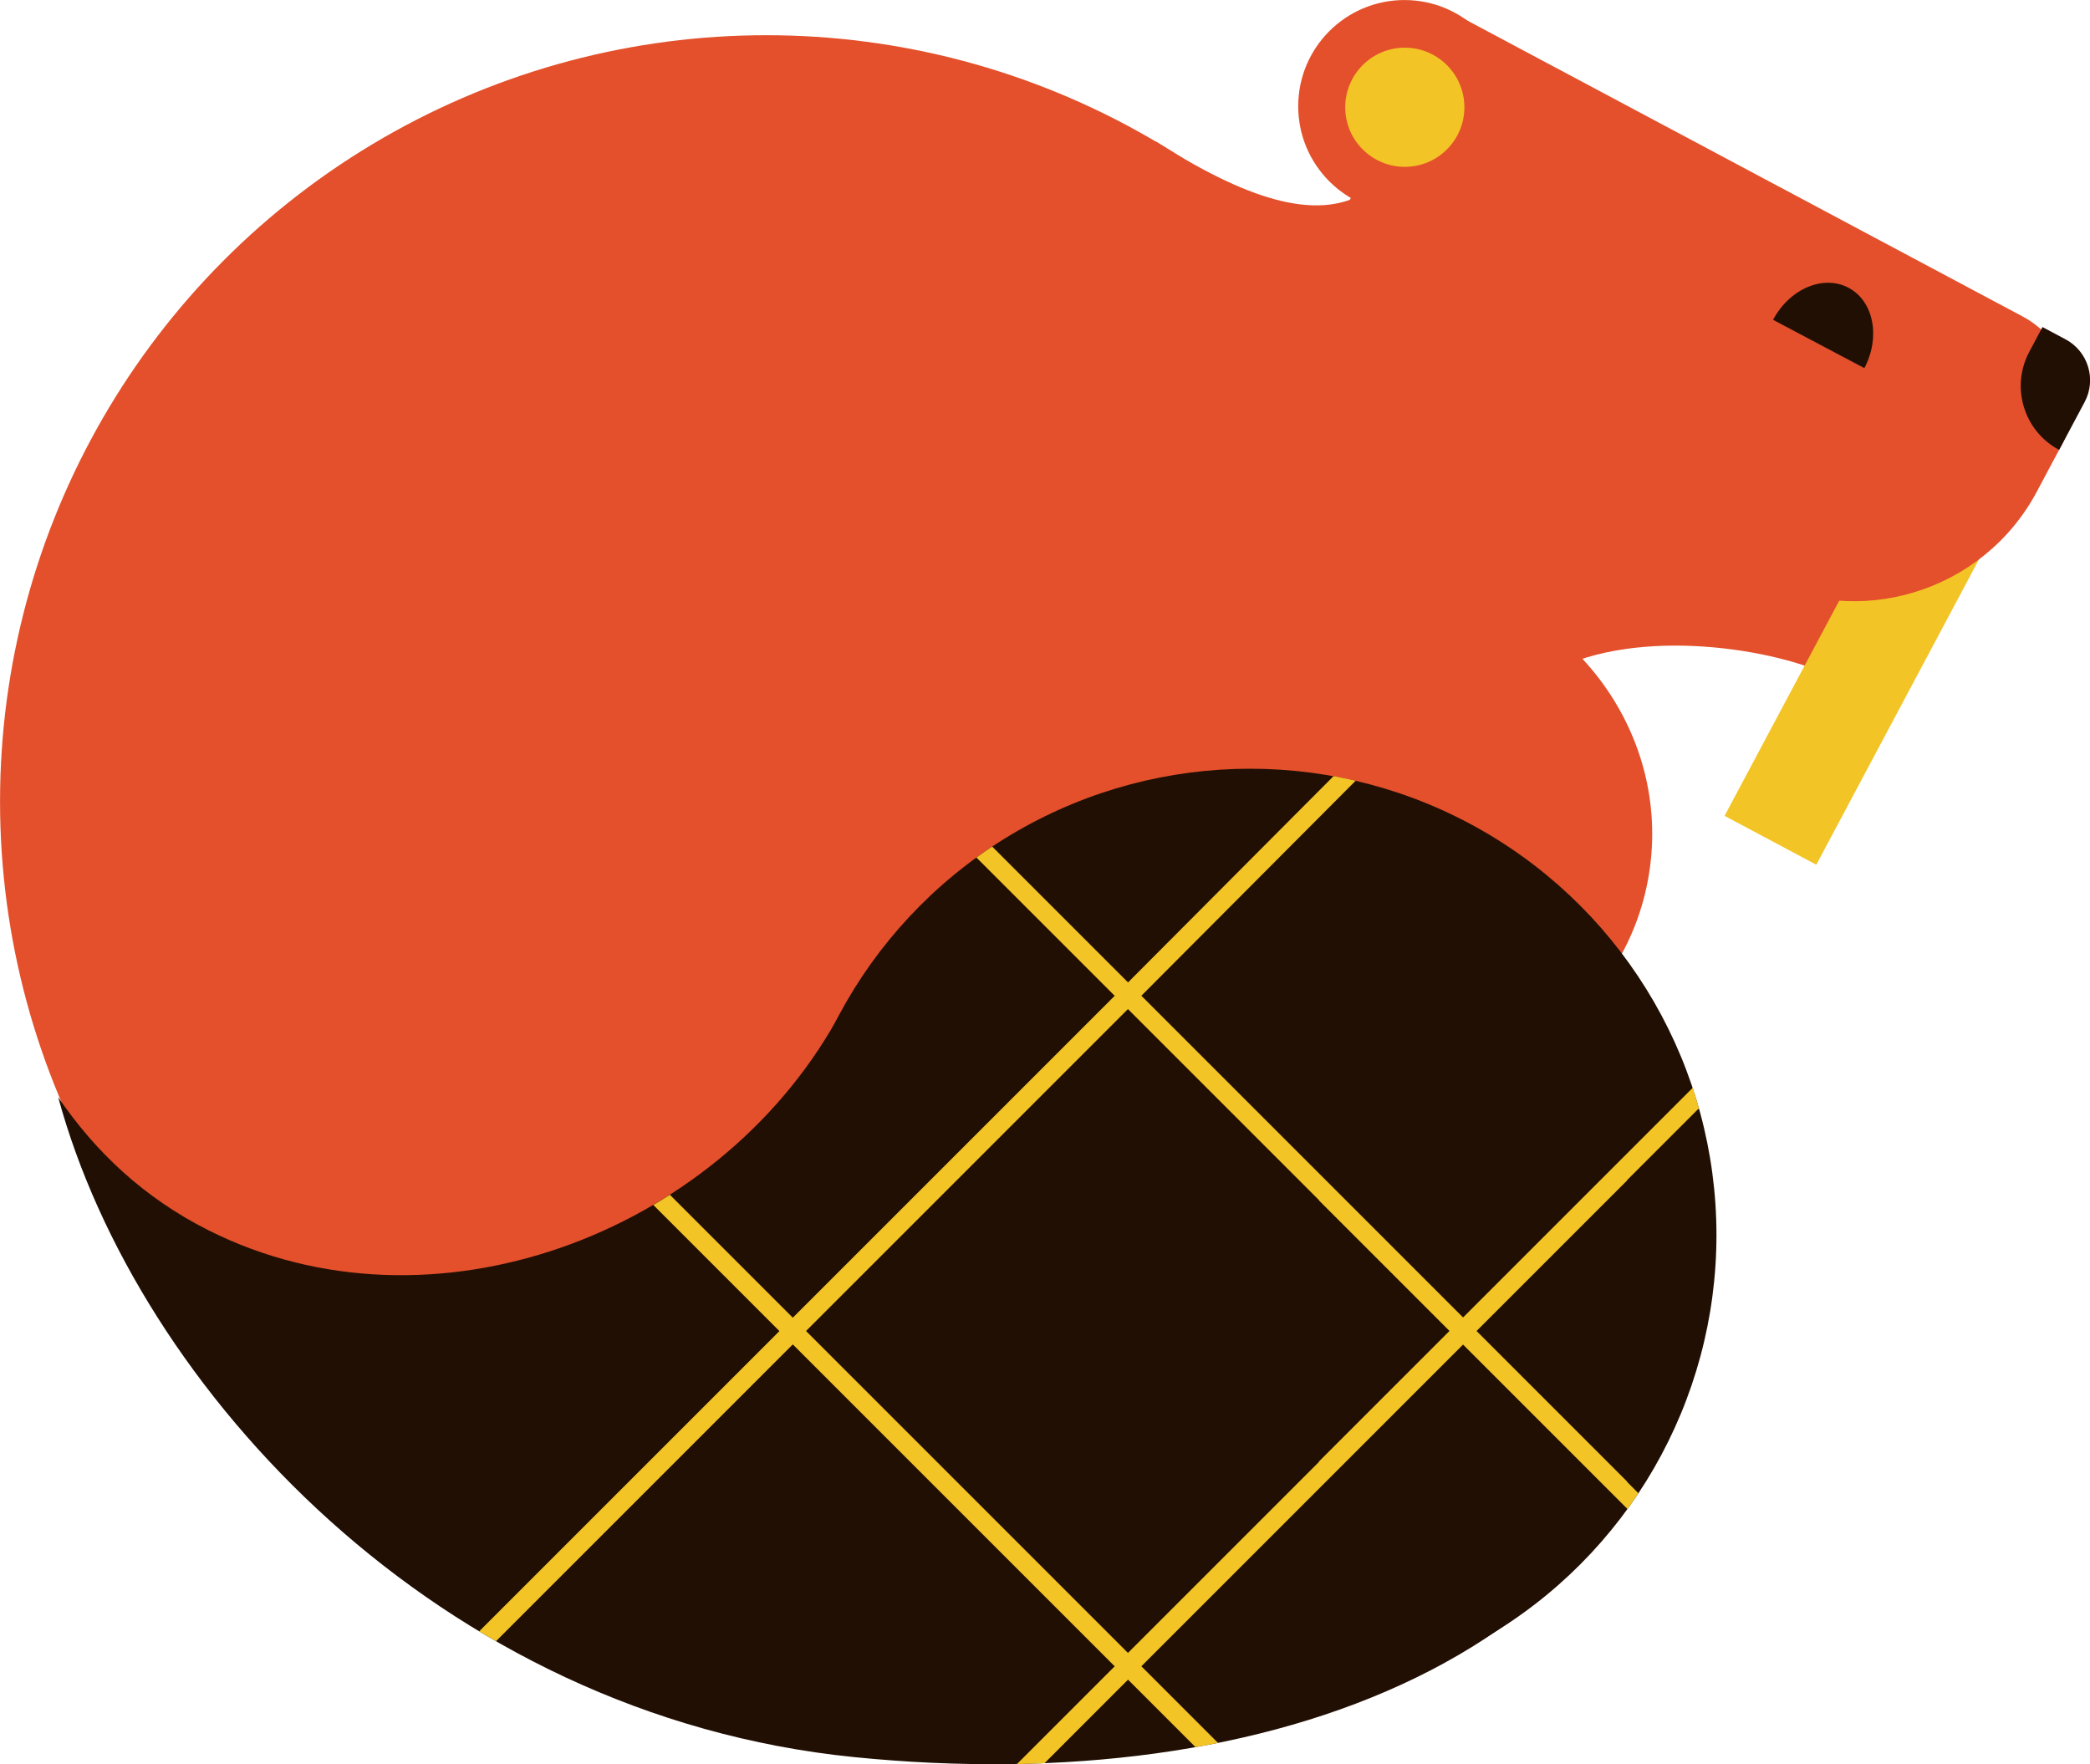 <?xml version="1.0" encoding="UTF-8"?>
<svg id="Layer_1" data-name="Layer 1" xmlns="http://www.w3.org/2000/svg" viewBox="0 0 501.55 423.37">
  <defs>
    <style>
      .cls-1 {
        fill: #210f04;
      }

      .cls-1, .cls-2, .cls-3 {
        stroke-width: 0px;
      }

      .cls-2 {
        fill: #e3502b;
      }

      .cls-3 {
        fill: #f3c425;
      }
    </style>
  </defs>
  <circle class="cls-2" cx="183.9" cy="192.34" r="183.89"/>
  <g>
    <path class="cls-2" d="M346.58,18.55c-11.36,24.33-20.45,46.43-68.64,15.75-16.97-10.81,61.89,182.16,61.89,182.16,0,0,1.48-36.7,30.75-54.27,19.87-11.93,53.33-7.13,68.63-.09,1.95.9,20.14-45.03,20.14-45.03l-112.78-98.52Z"/>
    <rect class="cls-3" x="434.47" y="113.19" width="24.94" height="93.98" transform="translate(127.84 -191.36) rotate(28.05)"/>
    <path class="cls-2" d="M317.5,39.71h155.59c12.61,0,22.84,10.24,22.84,22.84v12.64c0,27.41-22.26,49.67-49.67,49.67h-105.92c-12.61,0-22.84-10.24-22.84-22.84v-62.3h0Z" transform="translate(86.48 -181.6) rotate(28.05)"/>
    <path class="cls-1" d="M483.43,81.16h6.28c6.14,0,11.12,4.98,11.12,11.12v13.02h0c-9.6,0-17.39-7.79-17.39-17.39v-6.74h0Z" transform="translate(101.66 -220.48) rotate(28.05)"/>
    <path class="cls-1" d="M425.5,76.75c3.94-7.45,12.04-10.9,18.09-7.7s7.75,11.84,3.81,19.29"/>
    <circle class="cls-2" cx="337.03" cy="25.5" r="25.49"/>
    <circle class="cls-3" cx="337.12" cy="25.74" r="14.3"/>
  </g>
  <ellipse class="cls-2" cx="331.4" cy="199.5" rx="62.54" ry="65.15" transform="translate(89.54 501.38) rotate(-82.35)"/>
  <path class="cls-1" d="M351.04,236.95c-54.86-27.53-79.29-54.96-106.82-.11-.2.4-28.35,3.79-38.59,5.01-2.27.27-3.76.93-4.88,2.92-29.01,51.66-97.35,77.25-150.64,50.5-15.61-7.83-27.25-18.91-36.15-31.98,19,69.92,91.23,148.35,191.07,158.37,99.84,10.02,191.15-24.02,205.13-110.49-28.84-69.29-4.26-46.7-59.12-74.23Z"/>
  <circle class="cls-1" cx="300.01" cy="296.37" r="111.9"/>
  <path class="cls-3" d="M390.49,355.63v-.08l-36.15-36.15,36.15-36.15v-.08l17.21-17.21c-.46-1.65-.96-3.28-1.5-4.91l-55.1,55.1-77.2-77.2,51.43-51.6c-1.77-.41-3.54-.78-5.31-1.1l-49.32,49.5-32.6-32.6c-1.28.85-2.54,1.73-3.78,2.63l33.18,33.18-77.25,77.25-29.49-29.49c-1.31.84-2.64,1.65-3.98,2.44l30.26,30.26-72.05,72.05c1.34.8,2.68,1.6,4.04,2.37l71.22-71.22,77.25,77.25-23.45,23.45c2.21-.04,4.42-.11,6.61-.2l20.04-20.05,16.2,16.2c1.81-.32,3.61-.66,5.39-1.02l-18.39-18.39,77.2-77.2,39.46,39.46c.9-1.24,1.77-2.51,2.62-3.79l-2.69-2.69ZM316.54,350.71v.08l-45.86,45.86-77.25-77.25,77.25-77.25,45.86,45.86v.08l31.3,31.3-31.3,31.3Z"/>
</svg>